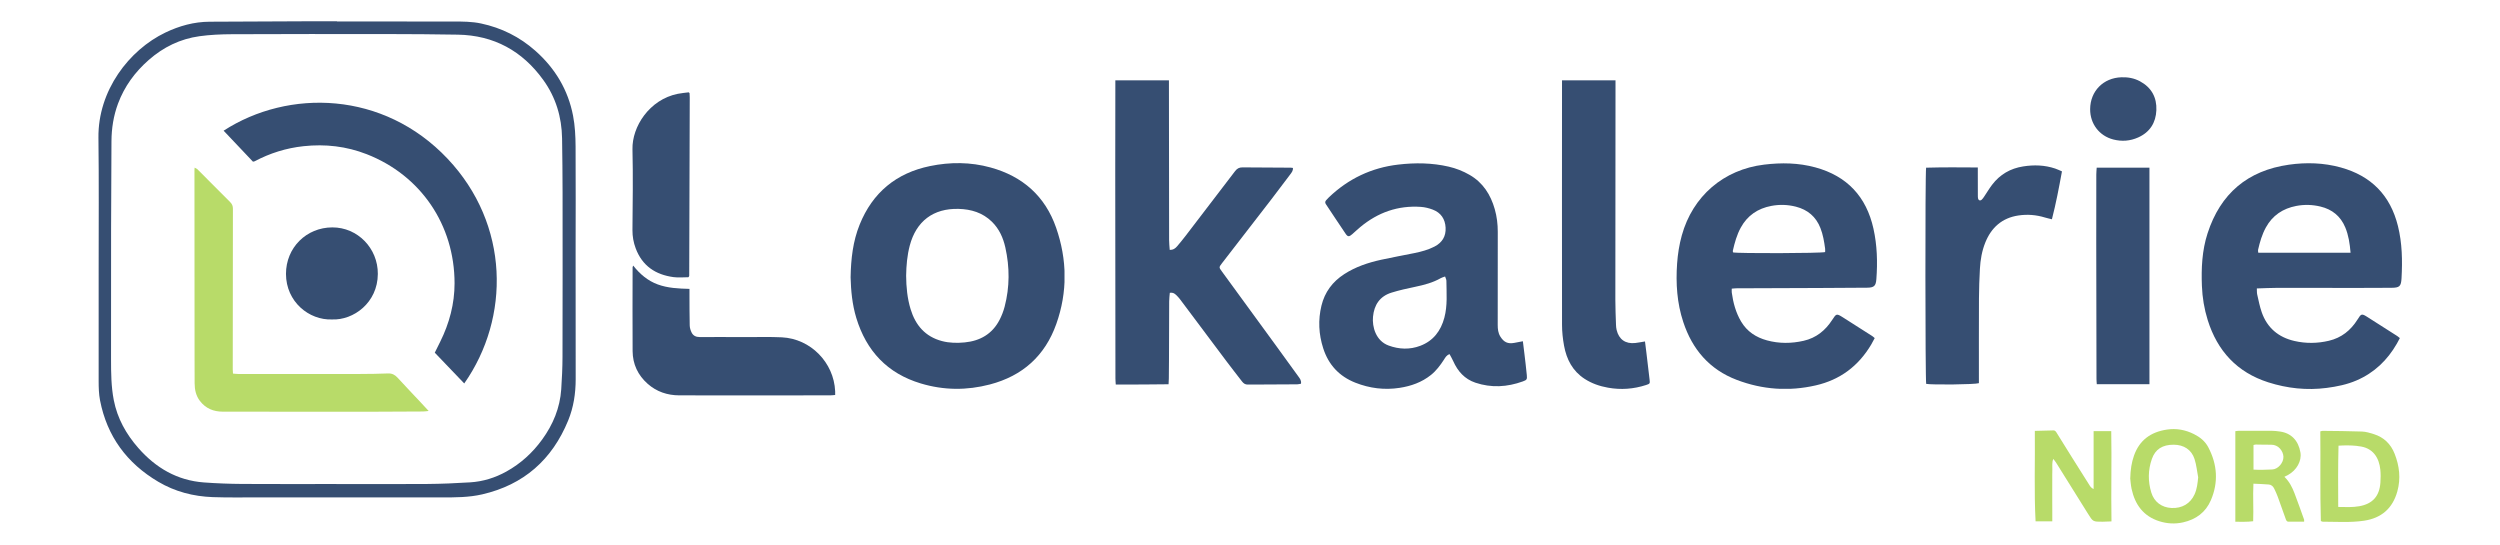 <svg xmlns="http://www.w3.org/2000/svg" xmlns:xlink="http://www.w3.org/1999/xlink" width="4224" zoomAndPan="magnify" viewBox="0 0 3168 690.75" height="921" preserveAspectRatio="xMidYMid meet" version="1.0"><defs><clipPath id="5380f8c1e0"><path d="M 124.719 26.898 L 729.539 26.898 L 729.539 630.719 L 124.719 630.719 Z M 124.719 26.898 " clip-rule="nonzero"/></clipPath><clipPath id="5a89a1c14d"><path d="M 426.285 613.344 L 426.285 613.383 C 464.59 613.383 502.902 613.594 541.203 613.293 C 559.441 613.152 577.699 612.375 595.895 611.227 C 612.113 610.195 627.383 605.469 641.684 597.535 C 659.891 587.422 674.852 573.762 687.012 556.992 C 700.812 537.977 709.605 516.93 711.195 493.316 C 712.113 479.668 712.766 465.965 712.805 452.297 C 712.973 383.023 712.965 313.754 712.895 244.473 C 712.875 221.449 712.605 198.426 712.266 175.398 C 711.855 148.258 704.25 123.176 688.359 101.203 C 661.809 64.469 625.816 44.691 580.117 43.914 C 550.547 43.414 520.98 43.191 491.41 43.164 C 425.516 43.094 359.621 43.082 293.727 43.363 C 280.066 43.422 266.297 44.023 252.785 45.891 C 228.426 49.258 207.059 59.68 188.512 75.961 C 171.035 91.301 157.695 109.426 149.551 131.32 C 143.805 146.77 141.344 162.75 141.254 179.137 C 141.035 216.25 140.844 253.375 140.773 290.488 C 140.676 345.473 140.617 400.453 140.707 455.434 C 140.734 472.691 140.867 489.988 144.184 507.039 C 148.699 530.27 159.891 550.176 175.32 567.746 C 197.395 592.879 224.547 608.855 258.453 611.355 C 274.66 612.543 290.941 613.145 307.199 613.254 C 346.891 613.512 386.594 613.344 426.285 613.344 M 427.004 27.215 C 476.219 27.215 525.426 27.145 574.641 27.266 C 586.324 27.293 598.035 27.285 609.598 29.754 C 635.578 35.289 658.504 46.73 678.41 64.348 C 703.473 86.531 719.879 113.883 726.195 146.699 C 728.652 159.461 729.293 172.711 729.383 185.754 C 729.711 231.391 729.414 277.039 729.414 322.688 C 729.414 375.281 729.473 427.863 729.504 480.457 C 729.512 498.484 726.844 516.113 720 532.82 C 699.625 582.523 663.73 614.312 610.996 626.465 C 594.016 630.383 576.77 630.34 559.5 630.332 C 482.707 630.312 405.91 630.312 329.113 630.281 C 309.266 630.27 289.41 630.66 269.594 629.953 C 245.082 629.07 221.789 623.055 200.484 610.445 C 160.742 586.93 135.617 552.867 126.773 507.348 C 125.234 499.434 125.027 491.168 125.008 483.074 C 124.887 435.047 125.027 387.023 125.016 338.996 C 125.008 284.223 125.438 229.441 124.746 174.68 C 123.988 114.711 163.641 63.277 209.527 41.273 C 227.246 32.781 245.852 27.613 265.676 27.523 C 309.137 27.344 352.586 27.113 396.047 26.926 C 406.367 26.883 416.684 26.914 427.004 26.914 Z M 427.004 27.215 " clip-rule="nonzero"/></clipPath><clipPath id="713adae991"><path d="M 283 130 L 629.734 130 L 629.734 486 L 283 486 Z M 283 130 " clip-rule="nonzero"/></clipPath><clipPath id="67d4dd4153"><path d="M 320.559 204.879 C 308.188 191.809 295.816 178.746 283.375 165.605 C 365.559 112.453 485.902 115.051 567.227 201.184 C 645.973 284.582 646.66 402.75 588.293 485.914 C 575.91 472.98 563.598 460.121 550.957 446.918 C 553.336 442.113 555.605 437.516 557.883 432.941 C 569.465 409.656 576.039 384.805 576.02 359 C 575.961 284.824 533.09 222.098 464.68 195.387 C 438.938 185.332 412.215 182.277 384.652 185.254 C 362.641 187.641 342.055 194.078 322.586 204.441 C 322.258 204.621 321.828 204.609 320.57 204.879 " clip-rule="nonzero"/></clipPath><clipPath id="b375102ed3"><path d="M 246 212 L 543.902 212 L 543.902 521.934 L 246 521.934 Z M 246 212 " clip-rule="nonzero"/></clipPath><clipPath id="487118e243"><path d="M 295.238 473.402 C 297.535 473.582 299.664 473.891 301.793 473.891 C 353.387 473.922 404.98 473.949 456.574 473.891 C 468.277 473.883 479.988 473.672 491.68 473.223 C 496.715 473.023 500.324 474.832 503.652 478.449 C 513.445 489.121 523.445 499.594 533.359 510.164 C 536.438 513.453 539.484 516.77 543.172 520.77 C 540.504 521.027 538.285 521.426 536.066 521.438 C 511.465 521.598 486.852 521.789 462.25 521.789 C 402.32 521.789 342.395 521.668 282.457 521.668 C 270.605 521.668 260.75 517.691 253.406 508.168 C 248.328 501.57 246.68 493.906 246.633 485.812 C 246.551 474.5 246.562 463.188 246.551 451.875 C 246.5 373.09 246.461 294.309 246.422 215.512 C 246.422 214.723 246.52 213.941 246.621 212.445 C 248.02 213.223 249.289 213.602 250.117 214.434 C 264.008 228.324 277.801 242.312 291.73 256.164 C 294.18 258.594 295.148 261.121 295.148 264.566 C 295.016 332.441 294.988 400.312 294.945 468.184 C 294.945 469.754 295.117 471.312 295.238 473.41 " clip-rule="nonzero"/></clipPath><clipPath id="ecc73d370f"><path d="M 362.258 288 L 479 288 L 479 405 L 362.258 405 Z M 362.258 288 " clip-rule="nonzero"/></clipPath><clipPath id="5913ac370c"><path d="M 420.828 404.809 C 391.621 405.969 362.461 382.414 362.398 347.129 C 362.352 313.895 388.203 288.18 421.238 288.152 C 453.078 288.121 478.988 314.484 478.789 347.18 C 478.57 383.766 447.801 405.957 420.82 404.801 " clip-rule="nonzero"/></clipPath><clipPath id="5d11fa134a"><path d="M 801.434 336.074 L 1058.367 336.074 L 1058.367 501.391 L 801.434 501.391 Z M 801.434 336.074 " clip-rule="nonzero"/></clipPath><clipPath id="dbe9e47455"><path d="M 873.688 366.074 C 873.688 368.832 873.68 370.973 873.688 373.109 C 873.758 386.199 873.688 399.301 874.008 412.391 C 874.078 415.41 875.047 418.609 876.387 421.348 C 878.367 425.375 881.895 427.141 886.609 427.113 C 906.047 427.004 925.492 427.121 944.93 427.172 C 960.199 427.211 975.508 426.703 990.746 427.453 C 1027.242 429.25 1056.711 459.379 1058.32 495.824 C 1058.379 497.184 1058.328 498.551 1058.328 500.512 C 1056.109 500.691 1054.211 500.969 1052.312 500.969 C 988.43 501.031 924.555 501.199 860.668 500.988 C 845.828 500.941 832.137 496.441 820.746 486.371 C 808.344 475.387 801.77 461.477 801.648 445.008 C 801.391 409.496 801.602 373.98 801.629 338.473 C 801.629 338.133 801.891 337.785 802.379 336.555 C 810.902 347.328 820.785 355.781 833.516 360.438 C 846.207 365.086 859.469 365.684 873.688 366.074 " clip-rule="nonzero"/></clipPath><clipPath id="df49f1e345"><path d="M 801.434 117 L 874.133 117 L 874.133 352 L 801.434 352 Z M 801.434 117 " clip-rule="nonzero"/></clipPath><clipPath id="ec58e2e555"><path d="M 872.449 351.297 C 866.375 351.297 859.801 352.023 853.434 351.164 C 830.711 348.086 813.891 336.984 805.547 314.691 C 802.719 307.137 801.391 299.59 801.449 291.496 C 801.73 257.383 802.289 223.246 801.469 189.141 C 800.801 160.73 822.695 126.172 858.91 118.879 C 863.547 117.938 868.293 117.59 872.73 117 C 873.168 117.398 873.32 117.508 873.449 117.648 C 873.578 117.789 873.801 117.949 873.809 118.109 C 873.91 119.887 874.051 121.668 874.039 123.445 C 873.828 198.82 873.621 274.199 873.379 349.578 C 873.379 349.918 873.031 350.254 872.449 351.297 " clip-rule="nonzero"/></clipPath><clipPath id="0ab5ca0ca6"><path d="M 1077.887 206 L 1349 206 L 1349 493 L 1077.887 493 Z M 1077.887 206 " clip-rule="nonzero"/></clipPath><clipPath id="0c74d28cc8"><path d="M 1148.258 349.457 C 1148.375 363.797 1149.727 377.996 1153.902 391.758 C 1160.078 412.07 1172.391 426.562 1193.605 432.188 C 1203.129 434.715 1212.883 434.836 1222.555 433.895 C 1241.949 432.008 1257.289 423.242 1266.512 405.586 C 1269.332 400.191 1271.578 394.355 1273.109 388.469 C 1279.574 363.656 1279.543 338.645 1273.988 313.68 C 1271.23 301.32 1266.164 289.988 1256.898 280.934 C 1245.16 269.453 1230.59 265.113 1214.68 264.703 C 1182.711 263.875 1161.027 280.266 1152.852 311.191 C 1149.547 323.723 1148.457 336.555 1148.258 349.465 M 1077.887 351.496 C 1078.316 327.609 1080.883 305.645 1089.316 284.711 C 1105.746 243.961 1135.785 219.246 1178.523 210.441 C 1204.047 205.188 1229.82 205.238 1255.172 212.211 C 1295.902 223.414 1324.402 248.516 1338.324 288.59 C 1352.375 329.02 1352.941 370 1338.543 410.523 C 1324.211 450.863 1295.883 476.336 1254.312 487.211 C 1224.98 494.883 1195.871 494.625 1166.883 485.922 C 1124.484 473.188 1097.832 444.809 1085.09 402.848 C 1079.863 385.621 1078.297 367.871 1077.887 351.504 " clip-rule="nonzero"/></clipPath><clipPath id="c9325f63e0"><path d="M 1413.203 101.789 L 1649 101.789 L 1649 488 L 1413.203 488 Z M 1413.203 101.789 " clip-rule="nonzero"/></clipPath><clipPath id="eb3725b076"><path d="M 1413.363 101.789 L 1481.277 101.789 C 1481.277 104.125 1481.277 106.246 1481.277 108.375 C 1481.336 173.676 1481.387 238.98 1481.496 304.285 C 1481.504 308.371 1481.984 312.461 1482.266 316.617 C 1486.82 316.797 1489.418 314.668 1491.629 312.102 C 1495.246 307.895 1498.762 303.574 1502.141 299.18 C 1523.168 271.789 1544.18 244.406 1565.059 216.906 C 1567.574 213.59 1570.273 212.059 1574.461 212.109 C 1594.895 212.352 1615.34 212.371 1635.789 212.48 C 1636.566 212.48 1637.336 212.66 1638.387 212.789 C 1638.773 216.398 1636.586 218.855 1634.789 221.273 C 1626.965 231.777 1619.059 242.219 1611.066 252.594 C 1590.219 279.621 1569.305 306.594 1548.449 333.613 C 1544.422 338.832 1544.602 338.82 1548.508 344.168 C 1571.691 375.887 1594.836 407.633 1617.98 439.391 C 1627.215 452.062 1636.426 464.734 1645.582 477.465 C 1647.289 479.832 1649.258 482.211 1648.609 486.227 C 1647.129 486.488 1645.469 487.008 1643.812 487.016 C 1622.977 487.148 1602.133 487.129 1581.297 487.348 C 1577.84 487.387 1575.75 485.809 1573.859 483.352 C 1567.574 475.164 1561.168 467.082 1554.973 458.828 C 1535.066 432.336 1515.25 405.773 1495.355 379.273 C 1493.816 377.223 1492.039 375.316 1490.148 373.578 C 1488.262 371.84 1486.094 370.398 1482.375 371.027 C 1482.105 374.645 1481.605 378.312 1481.586 381.992 C 1481.457 406.805 1481.426 431.617 1481.344 456.43 C 1481.316 464.172 1481.246 471.906 1481.145 479.652 C 1481.117 481.801 1480.945 483.949 1480.797 486.938 C 1458.531 487.289 1436.605 487.266 1413.895 487.266 C 1413.734 484.488 1413.473 482.012 1413.473 479.543 C 1413.375 392.605 1413.273 305.664 1413.234 218.727 C 1413.195 182.371 1413.305 146.047 1413.363 109.723 C 1413.363 107.203 1413.363 104.676 1413.363 101.789 " clip-rule="nonzero"/></clipPath><clipPath id="95cb723e28"><path d="M 1671 207 L 1935 207 L 1935 493 L 1671 493 Z M 1671 207 " clip-rule="nonzero"/></clipPath><clipPath id="7378897b34"><path d="M 1831.199 350.375 C 1829.031 351.184 1827.285 351.582 1825.805 352.434 C 1815.672 358.23 1804.598 361.086 1793.289 363.457 C 1783.215 365.562 1773.121 367.781 1763.297 370.832 C 1748.57 375.406 1741.305 386.258 1739.875 401.348 C 1738.664 414.109 1743.352 431.887 1759.652 437.863 C 1772.922 442.73 1786.523 443.25 1799.832 438.184 C 1816.312 431.906 1825.816 419.316 1830.293 402.566 C 1834.41 387.148 1833 371.43 1832.871 355.781 C 1832.859 354.141 1831.891 352.504 1831.211 350.363 M 1929.781 432.406 C 1930.48 438.023 1931.141 443.098 1931.73 448.188 C 1932.789 457.25 1933.93 466.305 1934.777 475.387 C 1935.277 480.734 1934.809 481.504 1929.723 483.34 C 1909.914 490.496 1889.871 491.727 1869.684 484.961 C 1855.973 480.363 1847.27 470.52 1841.523 457.629 C 1840.195 454.641 1838.496 451.824 1836.875 448.766 C 1832.82 450.203 1831.449 453.184 1829.781 455.75 C 1825.105 462.926 1820.07 469.75 1813.293 475.168 C 1801.633 484.488 1788.102 489.258 1773.59 491.484 C 1754.355 494.441 1735.656 492.105 1717.551 484.961 C 1697.035 476.867 1683.504 462.266 1676.77 441.332 C 1671.055 423.555 1670.145 405.516 1674.539 387.34 C 1678.707 370.121 1688.609 356.949 1703.43 347.367 C 1717.809 338.062 1733.77 332.777 1750.316 329.141 C 1764.258 326.082 1778.309 323.555 1792.297 320.715 C 1801.062 318.938 1809.664 316.637 1817.691 312.512 C 1827.504 307.465 1832.461 299.5 1831.871 288.449 C 1831.289 277.516 1825.926 269.57 1815.66 265.645 C 1810.914 263.824 1805.758 262.547 1800.703 262.176 C 1771.562 260.098 1746.02 269.223 1723.695 287.777 C 1720.188 290.695 1716.883 293.855 1713.445 296.852 C 1709.637 300.18 1707.938 300.281 1705.199 296.262 C 1696.707 283.812 1688.48 271.172 1680.105 258.641 C 1678.898 256.832 1679.176 255.27 1680.457 253.773 C 1681.617 252.422 1682.844 251.125 1684.133 249.895 C 1708.809 226.41 1738.047 212.5 1771.871 208.562 C 1793.277 206.066 1814.633 206.297 1835.777 211.172 C 1845.121 213.332 1853.945 216.809 1862.238 221.586 C 1879.238 231.379 1888.891 246.617 1894.156 265.023 C 1896.844 274.43 1897.984 284.051 1897.973 293.836 C 1897.922 333.137 1897.934 372.43 1897.902 411.73 C 1897.902 416.949 1898.383 421.973 1901.281 426.582 C 1905.719 433.637 1910.664 436.004 1918.828 434.516 C 1922.297 433.887 1925.754 433.195 1929.77 432.426 " clip-rule="nonzero"/></clipPath><clipPath id="62d1db9431"><path d="M 1979 101.809 L 2091 101.809 L 2091 492.98 L 1979 492.98 Z M 1979 101.809 " clip-rule="nonzero"/></clipPath><clipPath id="b89afb1686"><path d="M 1979.379 101.809 L 2047.172 101.809 C 2047.172 104.855 2047.172 107.586 2047.172 110.312 C 2047.094 200.219 2046.984 290.137 2046.973 380.043 C 2046.973 390.555 2047.453 401.07 2047.793 411.59 C 2047.863 413.762 2048.074 415.969 2048.57 418.066 C 2051.48 430.18 2059.855 436.055 2072.266 434.645 C 2076.184 434.207 2080.051 433.418 2084.535 432.695 C 2085.156 437.613 2085.758 442.27 2086.316 446.926 C 2087.684 458.348 2089.035 469.77 2090.371 481.203 C 2090.934 486 2090.801 486.301 2085.848 487.906 C 2070.086 493.016 2054.047 494.215 2037.699 491.277 C 2027.035 489.367 2017.004 485.93 2007.879 479.984 C 1992.73 470.102 1985.156 455.371 1981.988 438.215 C 1980.371 429.48 1979.41 420.496 1979.402 411.621 C 1979.25 310.203 1979.352 208.773 1979.379 107.344 C 1979.379 105.777 1979.379 104.195 1979.379 101.809 " clip-rule="nonzero"/></clipPath><clipPath id="289e6389dd"><path d="M 2124.574 207.012 L 2378.539 207.012 L 2378.539 493 L 2124.574 493 Z M 2124.574 207.012 " clip-rule="nonzero"/></clipPath><clipPath id="f82fd5afaf"><path d="M 2312.801 319.41 C 2312.801 318.012 2312.98 316.445 2312.773 314.934 C 2311.574 306.09 2310.125 297.316 2306.828 288.941 C 2301.18 274.582 2290.688 265.758 2275.898 261.941 C 2265.586 259.285 2255.133 258.934 2244.66 260.914 C 2227.512 264.152 2214.312 273.023 2205.867 288.504 C 2200.891 297.629 2198.164 307.559 2195.863 317.625 C 2195.703 318.332 2196.004 319.141 2196.086 319.832 C 2201.77 321.309 2307.895 321.02 2312.801 319.422 M 2194.484 365.758 C 2194.484 367.789 2194.305 369.348 2194.516 370.855 C 2196.312 383.715 2199.602 396.066 2206.289 407.398 C 2213.812 420.141 2225.293 427.555 2239.094 431.312 C 2254.453 435.5 2270.062 435.398 2285.621 431.844 C 2301.41 428.227 2312.992 418.863 2321.668 405.531 C 2327.043 397.258 2327.203 397.086 2335.348 402.184 C 2347.777 409.977 2360.117 417.934 2372.492 425.848 C 2373.469 426.477 2374.301 427.324 2375.637 428.434 C 2374.109 431.254 2372.73 434.051 2371.133 436.719 C 2354.984 463.832 2331.867 481.297 2300.871 488.371 C 2266.785 496.156 2233.469 493.777 2200.93 481.43 C 2166.277 468.277 2144.492 442.805 2133.051 408.09 C 2125.086 383.996 2123.457 359.145 2125.223 333.992 C 2126.074 321.898 2127.941 309.969 2131.199 298.266 C 2145.012 248.551 2184.121 214.816 2235.578 208.602 C 2257.391 205.961 2279.125 206.281 2300.52 212.137 C 2340.734 223.141 2365.047 249.262 2374.039 289.742 C 2378.727 310.828 2379.344 332.223 2377.738 353.699 C 2377.098 362.293 2374.84 364.461 2366.184 364.57 C 2346.141 364.82 2326.102 364.859 2306.059 364.941 C 2270.934 365.078 2235.805 365.18 2200.691 365.328 C 2198.762 365.34 2196.844 365.598 2194.484 365.77 " clip-rule="nonzero"/></clipPath><clipPath id="a68a7bf44b"><path d="M 2439.879 209.609 L 2613 209.609 L 2613 487.414 L 2439.879 487.414 Z M 2439.879 209.609 " clip-rule="nonzero"/></clipPath><clipPath id="7e9ec290f4"><path d="M 2440.77 212.496 C 2462.531 211.875 2484.039 212.055 2506.281 212.215 C 2506.281 215.164 2506.281 217.293 2506.281 219.422 C 2506.293 228.746 2506.301 238.078 2506.332 247.41 C 2506.344 248.801 2506.281 250.23 2506.594 251.559 C 2507.133 253.918 2509.211 254.715 2511.09 253.156 C 2512.418 252.047 2513.406 250.48 2514.398 249.02 C 2517.734 244.094 2520.754 238.938 2524.34 234.211 C 2534.262 221.102 2547.531 213.426 2563.762 210.887 C 2577.48 208.719 2591.055 209.129 2604.324 213.586 C 2607.09 214.516 2609.738 215.824 2612.918 217.164 C 2609.172 237.547 2605.434 257.516 2600.188 277.859 C 2596.848 277.02 2594 276.441 2591.234 275.59 C 2580.219 272.234 2568.938 271.355 2557.668 273.055 C 2536.992 276.18 2523.34 288.324 2515.688 307.527 C 2511.449 318.152 2509.57 329.293 2508.949 340.617 C 2508.262 353.098 2507.812 365.598 2507.75 378.098 C 2507.582 411.848 2507.672 445.582 2507.66 479.328 C 2507.66 481.477 2507.66 483.617 2507.66 485.555 C 2502.625 487.293 2448.305 487.852 2440.859 486.441 C 2439.688 481.578 2439.461 220 2440.77 212.496 " clip-rule="nonzero"/></clipPath><clipPath id="83f4afd19e"><path d="M 2578.035 545.027 L 2675.66 545.027 L 2675.66 661.266 L 2578.035 661.266 Z M 2578.035 545.027 " clip-rule="nonzero"/></clipPath><clipPath id="adec3ee7d3"><path d="M 2578.547 546.02 C 2587.02 545.797 2594.516 545.57 2602.02 545.41 C 2604.68 545.348 2605.617 547.535 2606.766 549.367 C 2612.953 559.289 2619.098 569.242 2625.305 579.156 C 2632.879 591.246 2640.473 603.34 2648.129 615.379 C 2649.227 617.117 2650.688 618.617 2653.023 619.738 L 2653.023 546.316 L 2675.367 546.316 C 2676.078 583.93 2675.027 621.914 2675.66 660.719 C 2671.711 660.867 2668.055 661.117 2664.395 661.129 C 2652.113 661.176 2652.184 661.109 2645.828 650.883 C 2632.43 629.328 2618.957 607.816 2605.496 586.309 C 2604.578 584.852 2603.43 583.531 2601.93 581.531 C 2599.961 586.34 2600.93 590.637 2600.742 594.785 C 2600.551 599.141 2600.652 603.508 2600.629 607.875 C 2600.609 612.242 2600.602 616.609 2600.602 620.965 C 2600.602 625.324 2600.602 629.688 2600.609 634.055 C 2600.621 638.422 2600.652 642.781 2600.66 647.148 C 2600.672 651.473 2600.66 655.793 2600.66 660.637 L 2579.484 660.637 C 2577.516 622.844 2578.945 584.91 2578.547 546.02 " clip-rule="nonzero"/></clipPath><clipPath id="65f993a776"><path d="M 2648.32 97.582 L 2732.859 97.582 L 2732.859 178.664 L 2648.32 178.664 Z M 2648.32 97.582 " clip-rule="nonzero"/></clipPath><clipPath id="6992ca9283"><path d="M 2648.637 138.316 C 2648.777 115.426 2665.344 98.664 2688.289 97.926 C 2696.621 97.656 2704.465 99.066 2711.801 103.023 C 2726.371 110.879 2733.215 123.5 2732.547 139.656 C 2731.887 155.535 2724.324 167.559 2709.402 174.211 C 2699.262 178.738 2688.727 179.5 2678.016 176.762 C 2660.18 172.184 2648.527 156.844 2648.637 138.316 " clip-rule="nonzero"/></clipPath><clipPath id="447c7ed716"><path d="M 2656.355 212.438 L 2723.781 212.438 L 2723.781 486.883 L 2656.355 486.883 Z M 2656.355 212.438 " clip-rule="nonzero"/></clipPath><clipPath id="ac3e54d8a8"><path d="M 2656.934 212.438 L 2723.777 212.438 L 2723.777 486.867 L 2657.047 486.867 C 2656.914 484.668 2656.664 482.387 2656.664 480.109 C 2656.547 422.551 2656.438 364.992 2656.367 307.43 C 2656.336 278.652 2656.387 249.871 2656.438 221.09 C 2656.445 218.375 2656.746 215.656 2656.934 212.438 " clip-rule="nonzero"/></clipPath><clipPath id="e514a1c042"><path d="M 2699.445 543.73 L 2808.047 543.73 L 2808.047 663.359 L 2699.445 663.359 Z M 2699.445 543.73 " clip-rule="nonzero"/></clipPath><clipPath id="dc3fa36f55"><path d="M 2785.535 604.84 C 2784.047 597.105 2783.309 589.129 2780.918 581.695 C 2777.094 569.812 2767.27 563.578 2754.52 563.539 C 2740.387 563.488 2731.215 569.152 2726.859 581.566 C 2721.93 595.594 2721.789 609.984 2726.137 624.184 C 2729.797 636.137 2739.43 643.141 2751.738 643.73 C 2765.172 644.383 2775.645 638.094 2780.938 626.453 C 2784.059 619.598 2784.797 612.395 2785.535 604.828 M 2699.445 606.43 C 2699.746 594.906 2701.156 585.953 2704.234 577.27 C 2711.18 557.641 2725.547 547.48 2745.645 544.402 C 2757.836 542.531 2769.277 544.633 2780.238 550.117 C 2787.895 553.953 2794.352 559.172 2798.336 566.766 C 2809.801 588.539 2811.359 611.094 2801.645 633.809 C 2795.039 649.258 2782.738 658.281 2766.328 661.949 C 2756.168 664.219 2746.234 663.637 2736.402 660.551 C 2716.125 654.184 2705.441 639.453 2701.125 619.43 C 2700.055 614.422 2699.797 609.234 2699.445 606.43 " clip-rule="nonzero"/></clipPath><clipPath id="8c78d2cfe6"><path d="M 2832.27 545.848 L 2920 545.848 L 2920 661.336 L 2832.27 661.336 Z M 2832.27 545.848 " clip-rule="nonzero"/></clipPath><clipPath id="7efbda6ec3"><path d="M 2855.637 595.102 C 2864.031 595.672 2871.664 595.145 2879.34 594.922 C 2886.473 594.715 2893.918 586.527 2893.559 578.633 C 2893.238 571.59 2887.215 563.445 2878.172 563.555 C 2871.645 563.637 2865.109 563.367 2858.582 563.324 C 2857.664 563.316 2856.746 563.684 2855.645 563.914 Z M 2894.777 604.207 C 2901.203 610.371 2904.672 617.527 2907.539 624.934 C 2911.828 636.023 2915.715 647.266 2919.742 658.449 C 2919.93 658.957 2919.762 659.598 2919.762 661.035 C 2913.145 661.059 2906.52 661.137 2899.914 661.066 C 2897.398 661.035 2896.887 658.828 2896.227 656.98 C 2892.949 647.836 2889.762 638.664 2886.402 629.551 C 2885.105 626.02 2883.527 622.594 2881.887 619.207 C 2880.527 616.379 2878.238 614.238 2875.094 613.969 C 2868.836 613.422 2862.539 613.27 2855.535 612.922 C 2854.715 629.148 2855.836 644.547 2855.215 660.496 C 2847.781 661.508 2840.555 661.125 2832.602 661.176 L 2832.602 546.406 C 2833.93 546.246 2835.449 545.918 2836.98 545.906 C 2850.859 545.859 2864.75 545.809 2878.629 545.906 C 2882.188 545.926 2885.766 546.348 2889.293 546.848 C 2903.434 548.867 2912.484 558.199 2915.105 573.309 C 2916.961 584.051 2910.348 595.953 2899.117 602.039 C 2897.926 602.68 2896.695 603.246 2894.789 604.195 " clip-rule="nonzero"/></clipPath><clipPath id="57d26d75e7"><path d="M 2789.988 206 L 3043.805 206 L 3043.805 493 L 2789.988 493 Z M 2789.988 206 " clip-rule="nonzero"/></clipPath><clipPath id="64ccb85d3b"><path d="M 2978.637 320.297 C 2977.656 308.645 2976.086 298.129 2971.93 288.176 C 2966.004 274.008 2955.371 265.312 2940.461 261.734 C 2930.289 259.297 2920.059 259 2909.793 260.969 C 2892.887 264.215 2879.754 272.918 2871.359 288.168 C 2866.445 297.09 2863.637 306.805 2861.406 316.688 C 2861.168 317.727 2861.578 318.918 2861.707 320.285 Z M 2859.859 365.523 C 2860.027 368.641 2859.828 371.039 2860.348 373.277 C 2862.078 380.793 2863.527 388.438 2866.066 395.691 C 2872.969 415.477 2887.281 427.43 2907.457 432.078 C 2921.926 435.414 2936.547 435.254 2951.094 431.836 C 2967.074 428.078 2978.816 418.668 2987.398 404.984 C 2992.215 397.301 2992.645 397.09 3000.199 401.867 C 3012.773 409.812 3025.293 417.848 3037.824 425.859 C 3038.812 426.492 3039.684 427.301 3041.102 428.41 C 3039.805 430.828 3038.582 433.227 3037.254 435.555 C 3025.234 456.488 3008.586 472.41 2986.289 482.031 C 2974.199 487.258 2961.387 489.875 2948.355 491.566 C 2923.145 494.832 2898.453 492.184 2874.348 484.488 C 2834.828 471.859 2809.863 444.77 2797.602 405.566 C 2793.207 391.504 2790.809 377.004 2790.25 362.285 C 2789.391 339.773 2790.406 317.387 2797.402 295.762 C 2813.691 245.348 2848.156 216.098 2900.621 208.684 C 2922.574 205.586 2944.559 206.246 2966.125 212.172 C 3004.738 222.793 3029.031 247.465 3038.672 286.41 C 3044.078 308.215 3044.449 330.406 3043.219 352.652 C 3042.652 362.926 3040.652 364.625 3030.391 364.703 C 3006.777 364.883 2983.164 364.832 2959.559 364.832 C 2934.957 364.832 2910.355 364.715 2885.75 364.773 C 2877.438 364.793 2869.121 365.234 2859.859 365.512 " clip-rule="nonzero"/></clipPath><clipPath id="81ed496571"><path d="M 2940.289 545.586 L 3040.812 545.586 L 3040.812 661.758 L 2940.289 661.758 Z M 2940.289 545.586 " clip-rule="nonzero"/></clipPath><clipPath id="83d4f6747e"><path d="M 2962.98 642.41 C 2972.426 642.559 2981.121 643.012 2989.684 641.492 C 3006.531 638.512 3015.227 628.781 3016.453 611.652 C 3016.844 606.145 3016.914 600.531 3016.344 595.055 C 3014.844 580.594 3007.402 567.082 2988.645 565.395 C 2987.855 565.324 2987.086 565.086 2986.297 565.004 C 2978.859 564.258 2971.438 564.234 2963.363 564.766 C 2962.711 590.738 2962.832 616.008 2962.992 642.402 M 2940.988 660.297 C 2939.859 622.566 2940.746 584.633 2940.289 546.637 C 2941.738 546.297 2942.488 545.969 2943.227 545.98 C 2959.863 546.199 2976.504 546.207 2993.129 546.848 C 2998.176 547.039 3003.273 548.598 3008.16 550.137 C 3020.84 554.152 3029.574 562.586 3034.453 574.957 C 3040.578 590.496 3042.445 606.316 3037.91 622.676 C 3031.902 644.34 3017.652 656.582 2995.641 659.859 C 2978.293 662.438 2960.812 661.098 2943.375 661.098 C 2942.828 661.098 2942.277 660.738 2940.988 660.289 " clip-rule="nonzero"/></clipPath></defs><g clip-path="url(#5380f8c1e0)"><g clip-path="url(#5a89a1c14d)"><path fill="#364e72" d="M 119.73 21.906 L 734.531 21.906 L 734.531 635.711 L 119.73 635.711 Z M 119.73 21.906 " fill-opacity="1" fill-rule="nonzero"/></g></g><g clip-path="url(#713adae991)"><g clip-path="url(#67d4dd4153)"><path fill="#364e72" d="M 119.73 21.906 L 734.531 21.906 L 734.531 635.711 L 119.73 635.711 Z M 119.73 21.906 " fill-opacity="1" fill-rule="nonzero"/></g></g><g clip-path="url(#b375102ed3)"><g clip-path="url(#487118e243)"><path fill="#b8db69" d="M 119.73 21.906 L 734.531 21.906 L 734.531 635.711 L 119.73 635.711 Z M 119.73 21.906 " fill-opacity="1" fill-rule="nonzero"/></g></g><g clip-path="url(#ecc73d370f)"><g clip-path="url(#5913ac370c)"><path fill="#364e72" d="M 119.73 21.906 L 734.531 21.906 L 734.531 635.711 L 119.73 635.711 Z M 119.73 21.906 " fill-opacity="1" fill-rule="nonzero"/></g></g><g clip-path="url(#5d11fa134a)"><g clip-path="url(#dbe9e47455)"><path fill="#364e72" d="M 796.453 112.004 L 1063.348 112.004 L 1063.348 506.371 L 796.453 506.371 Z M 796.453 112.004 " fill-opacity="1" fill-rule="nonzero"/></g></g><g clip-path="url(#df49f1e345)"><g clip-path="url(#ec58e2e555)"><path fill="#364e72" d="M 796.453 112.004 L 1063.348 112.004 L 1063.348 506.371 L 796.453 506.371 Z M 796.453 112.004 " fill-opacity="1" fill-rule="nonzero"/></g></g><g clip-path="url(#0ab5ca0ca6)"><g clip-path="url(#0c74d28cc8)"><path fill="#364e72" d="M 1077.887 206.715 L 1348.941 206.715 L 1348.941 492.719 L 1077.887 492.719 Z M 1077.887 206.715 " fill-opacity="1" fill-rule="nonzero"/></g></g><g clip-path="url(#c9325f63e0)"><g clip-path="url(#eb3725b076)"><path fill="#364e72" d="M 1413.203 101.789 L 1648.723 101.789 L 1648.723 487.266 L 1413.203 487.266 Z M 1413.203 101.789 " fill-opacity="1" fill-rule="nonzero"/></g></g><g clip-path="url(#95cb723e28)"><g clip-path="url(#7378897b34)"><path fill="#364e72" d="M 1671.773 206.984 L 1934.926 206.984 L 1934.926 493.066 L 1671.773 493.066 Z M 1671.773 206.984 " fill-opacity="1" fill-rule="nonzero"/></g></g><g clip-path="url(#62d1db9431)"><g clip-path="url(#b89afb1686)"><path fill="#364e72" d="M 1979.32 101.809 L 2090.586 101.809 L 2090.586 492.98 L 1979.32 492.98 Z M 1979.32 101.809 " fill-opacity="1" fill-rule="nonzero"/></g></g><g clip-path="url(#289e6389dd)"><g clip-path="url(#f82fd5afaf)"><path fill="#364e72" d="M 2124.574 207.012 L 2378.539 207.012 L 2378.539 492.719 L 2124.574 492.719 Z M 2124.574 207.012 " fill-opacity="1" fill-rule="nonzero"/></g></g><g clip-path="url(#a68a7bf44b)"><g clip-path="url(#7e9ec290f4)"><path fill="#364e72" d="M 2439.879 209.609 L 2612.918 209.609 L 2612.918 487.414 L 2439.879 487.414 Z M 2439.879 209.609 " fill-opacity="1" fill-rule="nonzero"/></g></g><g clip-path="url(#83f4afd19e)"><g clip-path="url(#adec3ee7d3)"><path fill="#b8db69" d="M 2578.418 545.41 L 2675.66 545.41 L 2675.66 661.266 L 2578.418 661.266 Z M 2578.418 545.41 " fill-opacity="1" fill-rule="nonzero"/></g></g><g clip-path="url(#65f993a776)"><g clip-path="url(#6992ca9283)"><path fill="#364e72" d="M 2648.637 97.895 L 2732.547 97.895 L 2732.547 178.348 L 2648.637 178.348 Z M 2648.637 97.895 " fill-opacity="1" fill-rule="nonzero"/></g></g><g clip-path="url(#447c7ed716)"><g clip-path="url(#ac3e54d8a8)"><path fill="#364e72" d="M 2656.355 212.438 L 2723.781 212.438 L 2723.781 486.883 L 2656.355 486.883 Z M 2656.355 212.438 " fill-opacity="1" fill-rule="nonzero"/></g></g><g clip-path="url(#e514a1c042)"><g clip-path="url(#dc3fa36f55)"><path fill="#b8db69" d="M 2699.445 543.73 L 2808.047 543.73 L 2808.047 663.359 L 2699.445 663.359 Z M 2699.445 543.73 " fill-opacity="1" fill-rule="nonzero"/></g></g><g clip-path="url(#8c78d2cfe6)"><g clip-path="url(#7efbda6ec3)"><path fill="#b8db69" d="M 2832.613 545.848 L 2919.824 545.848 L 2919.824 661.336 L 2832.613 661.336 Z M 2832.613 545.848 " fill-opacity="1" fill-rule="nonzero"/></g></g><g clip-path="url(#57d26d75e7)"><g clip-path="url(#64ccb85d3b)"><path fill="#364e72" d="M 2789.988 206.863 L 3043.805 206.863 L 3043.805 493.402 L 2789.988 493.402 Z M 2789.988 206.863 " fill-opacity="1" fill-rule="nonzero"/></g></g><g clip-path="url(#81ed496571)"><g clip-path="url(#83d4f6747e)"><path fill="#b8db69" d="M 2940.289 545.98 L 3040.422 545.98 L 3040.422 661.367 L 2940.289 661.367 Z M 2940.289 545.98 " fill-opacity="1" fill-rule="nonzero"/></g></g></svg>